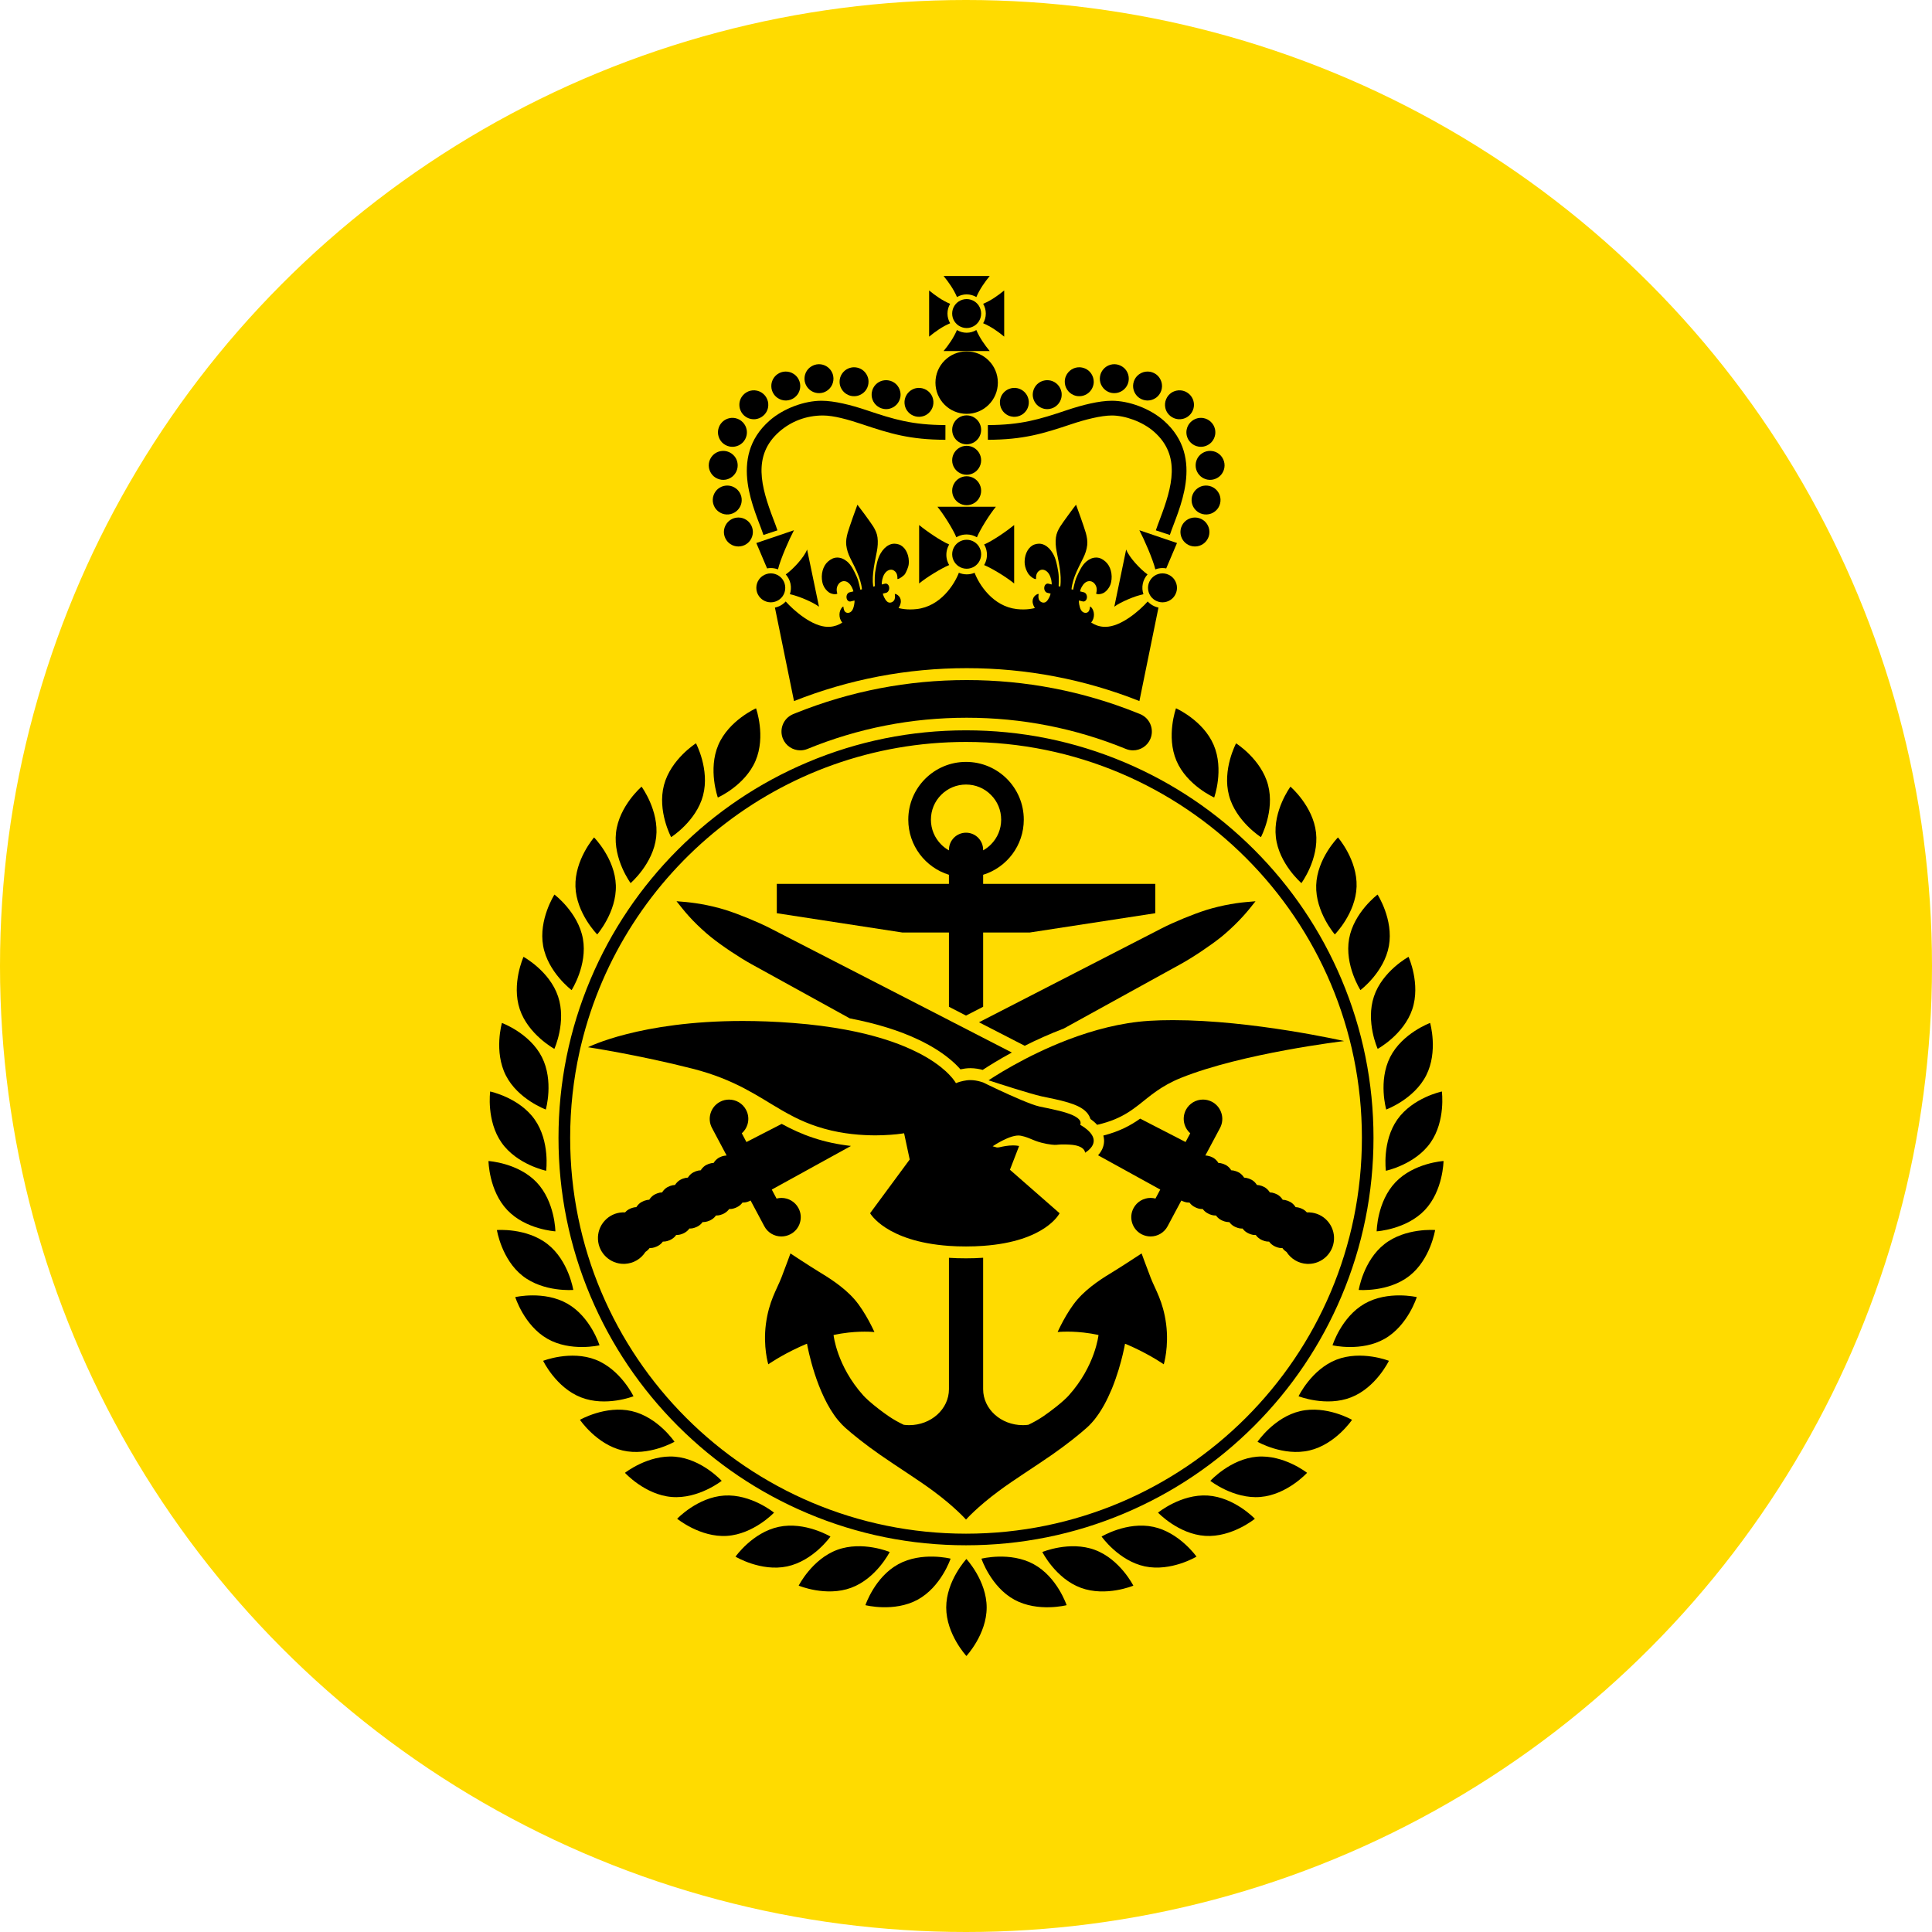 <?xml version="1.0" encoding="UTF-8"?><svg id="a" xmlns="http://www.w3.org/2000/svg" viewBox="0 0 112 112"><defs><style>.b{fill:#ffdb00;}</style></defs><circle class="b" cx="56" cy="56" r="56"/><g><path d="M59.619,33.275h0c-.005-.005-.002-.002,0,0"/><path d="M66.052,40.642l1.106-5.421c-.241-.049-.461-.175-.624-.353-.468,.526-1.548,1.47-2.45,1.47-.033,0-.065-.002-.101-.002-.276-.016-.517-.108-.727-.246,.227-.271,.201-.668,.009-.881-.021-.023-.044-.042-.075-.049,0,.009,0,.019-.002,.03-.014,.126-.044,.257-.147,.311-.035,.019-.072,.028-.112,.028-.094,0-.192-.054-.257-.157-.051-.084-.089-.217-.11-.334-.016-.096-.021-.18-.016-.227l.222,.054c.014,.005,.028,.005,.04,.005,.101,0,.185-.089,.201-.217,.019-.147-.061-.288-.175-.316l-.222-.054c.007-.052,.037-.15,.094-.253,.089-.166,.238-.341,.449-.341h.03c.115,.012,.217,.068,.295,.18,.077,.112,.11,.231,.096,.372-.005,.054-.014,.107-.033,.166,.021,.026,.072,.04,.136,.04,.103,0,.238-.035,.346-.103,.14-.098,.267-.253,.339-.433,.021-.054,.037-.11,.049-.168,.094-.435-.026-.921-.325-1.185-.159-.143-.337-.236-.538-.236h-.002c-.21,0-.393,.084-.563,.224-.252,.208-.402,.531-.549,.851-.007,.014-.012,.028-.019,.042-.065,.15-.112,.323-.15,.484-.023,.096-.042,.185-.058,.262l-.094-.023c.009-.089,.023-.18,.042-.264,.037-.168,.084-.33,.143-.489,.14-.372,.327-.718,.498-1.068,.112-.227,.199-.475,.229-.746,.026-.238-.019-.472-.082-.704-.084-.301-.556-1.629-.566-1.632-.012,0-.771,1.024-.921,1.269-.117,.189-.213,.388-.245,.627-.035,.269-.012,.542,.04,.809,.079,.414,.173,.828,.215,1.244,.019,.175,.026,.351,.019,.526-.002,.089-.009,.18-.021,.271l-.096-.023c.002-.079,.007-.173,.009-.276,.002-.166-.002-.355-.026-.526-.005-.016-.007-.03-.009-.047-.063-.374-.126-.746-.316-1.061-.126-.215-.281-.379-.482-.479-.103-.052-.208-.075-.311-.075-.084,0-.168,.016-.252,.042-.341,.11-.57,.512-.584,.963-.002,.063,0,.124,.007,.185,.023,.203,.108,.407,.215,.568,.122,.161,.318,.292,.411,.292,.009,0,.021-.002,.028-.007-.002-.063,0-.119,.007-.173,.021-.138,.079-.236,.18-.304,.058-.04,.119-.059,.182-.059,.044,0,.091,.009,.138,.03,.215,.089,.323,.337,.372,.545,.026,.122,.033,.231,.028,.283l-.189-.047c-.014-.002-.028-.005-.042-.005-.098,0-.185,.091-.199,.22-.019,.145,.061,.285,.175,.315l.192,.045c-.007,.044-.033,.124-.07,.206-.049,.101-.115,.208-.185,.262-.047,.04-.103,.056-.157,.056-.079,0-.161-.037-.22-.108-.084-.098-.082-.236-.065-.365,.002-.009,.002-.019,.005-.028-.009-.002-.016-.002-.026-.002-.019,0-.037,.005-.056,.012-.252,.124-.386,.412-.14,.806-.201,.049-.423,.08-.671,.08-.119,0-.243-.007-.376-.021-1.389-.157-2.191-1.433-2.445-2.104-.07,.028-.143,.052-.22,.068-.079,.016-.159,.023-.238,.023-.159,0-.313-.033-.454-.093-.257,.673-1.059,1.95-2.45,2.106-.131,.014-.255,.021-.374,.021-.248,0-.47-.03-.671-.08,.245-.395,.115-.683-.14-.806-.019-.007-.037-.012-.058-.012-.007,0-.014,0-.023,.002,.002,.009,.005,.019,.005,.028,.016,.129,.019,.267-.065,.365-.058,.07-.14,.108-.22,.108-.056,0-.11-.016-.157-.056-.07-.054-.136-.161-.185-.262-.037-.082-.063-.161-.07-.206l.192-.045c.115-.03,.194-.171,.175-.315-.014-.129-.101-.22-.199-.22-.014,0-.028,.002-.042,.005l-.189,.047c-.005-.052,0-.161,.028-.283,.047-.208,.154-.456,.372-.545,.047-.021,.094-.03,.138-.03,.063,0,.124,.019,.18,.059,.101,.068,.161,.166,.182,.304,.007,.054,.009,.11,.007,.173,.005,.002,.012,.005,.019,.005,.098,0,.365-.203,.421-.29,.058-.098,.192-.365,.215-.568,.007-.061,.009-.122,.007-.185-.014-.451-.243-.853-.584-.963-.084-.026-.168-.042-.252-.042-.103,0-.208,.023-.313,.075-.199,.1-.353,.264-.482,.479-.187,.316-.25,.687-.313,1.061-.005,.016-.007,.03-.009,.047-.023,.171-.028,.36-.026,.526,.002,.103,.005,.196,.007,.276l-.094,.023c-.012-.091-.019-.182-.023-.271-.005-.175,.002-.351,.021-.526,.042-.416,.136-.83,.215-1.244,.051-.267,.072-.54,.037-.809-.03-.238-.129-.437-.243-.627-.15-.246-.909-1.267-.921-1.269-.009,.002-.482,1.33-.566,1.632-.063,.231-.108,.465-.082,.704,.03,.271,.117,.519,.227,.746,.173,.351,.362,.697,.498,1.068,.058,.159,.108,.32,.145,.489,.016,.084,.033,.175,.042,.264l-.094,.023c-.016-.077-.035-.166-.058-.262-.037-.161-.084-.334-.15-.484-.007-.014-.012-.028-.019-.042-.147-.32-.297-.643-.547-.851-.173-.14-.355-.224-.566-.224h-.002c-.201,0-.379,.094-.54,.236-.297,.264-.416,.75-.323,1.185,.012,.058,.028,.115,.049,.168,.07,.18,.199,.334,.339,.433,.105,.068,.243,.103,.346,.103,.063,0,.112-.014,.136-.04-.019-.059-.03-.112-.035-.166-.012-.14,.021-.26,.098-.372,.077-.112,.18-.168,.295-.18h.03c.208,0,.358,.175,.449,.341,.054,.103,.086,.201,.094,.253l-.222,.054c-.115,.028-.194,.168-.175,.316,.016,.129,.101,.217,.199,.217,.014,0,.028,0,.042-.005l.222-.054c.005,.047,0,.131-.019,.227-.019,.117-.058,.25-.11,.334-.063,.103-.161,.157-.255,.157-.04,0-.077-.009-.112-.028-.103-.054-.133-.185-.147-.311-.002-.012-.002-.021-.002-.03-.03,.007-.054,.026-.075,.049-.192,.213-.217,.612,.009,.884-.208,.136-.451,.227-.727,.243-.035,0-.07,.002-.103,.002-.9,0-1.98-.944-2.448-1.47-.159,.175-.372,.301-.62,.353l-.005,.002,1.106,5.419c3.193-1.265,6.56-1.908,10.013-1.908,3.455,0,6.822,.643,10.015,1.908"/><path d="M56.038,39.424c-3.411,0-6.733,.641-9.875,1.901-.054,.023-.108,.044-.161,.065-.007,.002-.014,.005-.021,.009-.049,.019-.096,.045-.14,.07-.461,.269-.664,.844-.456,1.354,.173,.421,.58,.676,1.01,.676,.138,0,.278-.026,.414-.082,2.934-1.202,6.038-1.809,9.23-1.809s6.296,.608,9.23,1.809c.136,.056,.276,.082,.414,.082,.43,0,.837-.255,1.01-.676,.208-.51,.005-1.085-.456-1.354-.044-.026-.091-.051-.14-.07-.007-.005-.014-.007-.019-.009-.056-.021-.11-.042-.164-.065-3.142-1.26-6.464-1.901-9.875-1.901"/><path d="M34.236,56.764c-1.232,2.913-1.859,6.008-1.859,9.197s.627,6.282,1.859,9.194c1.19,2.812,2.892,5.339,5.061,7.509,2.169,2.167,4.694,3.871,7.509,5.061,2.911,1.232,6.006,1.856,9.194,1.856s6.282-.624,9.194-1.856c2.812-1.19,5.34-2.894,7.509-5.061,2.169-2.169,3.871-4.697,5.061-7.509,1.232-2.913,1.859-6.006,1.859-9.194s-.627-6.284-1.859-9.197c-1.19-2.812-2.892-5.337-5.061-7.509-2.169-2.167-4.697-3.871-7.509-5.061-2.913-1.232-6.006-1.856-9.194-1.856s-6.284,.624-9.194,1.856c-2.815,1.19-5.34,2.894-7.509,5.061-2.169,2.172-3.871,4.697-5.061,7.509m21.765-13.753c12.675,0,22.95,10.275,22.95,22.95,0,12.673-10.275,22.948-22.95,22.948s-22.948-10.275-22.948-22.948c0-1.714,.187-3.381,.542-4.984,.014-.059,.026-.115,.037-.171,.002-.016,.007-.033,.012-.049,.016-.075,.035-.147,.054-.222,2.436-10.055,11.497-17.524,22.302-17.524"/><path d="M54.853,93.188c0,1.555,1.171,2.812,1.171,2.812,0,0,1.174-1.258,1.174-2.812,0-1.552-1.174-2.812-1.174-2.812,0,0-1.171,1.26-1.171,2.812"/><path d="M52.077,90.678c-1.365,.743-1.908,2.375-1.908,2.375,0,0,1.667,.425,3.03-.318,1.363-.746,1.908-2.378,1.908-2.378,0,0-1.667-.423-3.03,.32"/><path d="M51.577,89.971s-1.587-.662-3.044-.124c-1.459,.54-2.233,2.074-2.233,2.074,0,0,1.587,.664,3.044,.124,1.459-.538,2.233-2.074,2.233-2.074"/><path d="M48.141,89.076s-1.475-.886-2.995-.563c-1.52,.32-2.508,1.728-2.508,1.728,0,0,1.473,.886,2.992,.566,1.522-.323,2.511-1.73,2.511-1.73"/><path d="M44.871,87.69s-1.33-1.089-2.882-.991c-1.548,.096-2.733,1.344-2.733,1.344,0,0,1.333,1.092,2.882,.994,1.55-.098,2.733-1.347,2.733-1.347"/><path d="M39.13,84.446c-1.548-.129-2.901,.935-2.901,.935,0,0,1.16,1.272,2.707,1.4,1.548,.129,2.901-.935,2.901-.935,0,0-1.16-1.272-2.707-1.4"/><path d="M39.101,83.58s-.961-1.426-2.476-1.777c-1.513-.351-3.004,.505-3.004,.505,0,0,.961,1.426,2.476,1.779,1.513,.351,3.004-.507,3.004-.507"/><path d="M36.724,80.943s-.746-1.55-2.191-2.118c-1.447-.566-3.046,.063-3.046,.063,0,0,.743,1.552,2.191,2.118,1.445,.568,3.046-.063,3.046-.063"/><path d="M34.754,77.988s-.512-1.643-1.861-2.413c-1.349-.772-3.023-.381-3.023-.381,0,0,.512,1.643,1.861,2.415s3.023,.379,3.023,.379"/><path d="M30.298,73.965c1.223,.958,2.936,.814,2.936,.814,0,0-.269-1.7-1.492-2.656-1.223-.958-2.936-.816-2.936-.816,0,0,.269,1.7,1.492,2.658"/><path d="M32.196,71.383s-.019-1.721-1.089-2.845c-1.071-1.127-2.789-1.232-2.789-1.232,0,0,.021,1.721,1.092,2.845,1.068,1.127,2.787,1.232,2.787,1.232"/><path d="M31.661,67.871s.231-1.704-.666-2.974c-.895-1.269-2.579-1.622-2.579-1.622,0,0-.231,1.704,.666,2.974,.895,1.269,2.579,1.622,2.579,1.622"/><path d="M31.641,64.32s.475-1.653-.227-3.039-2.317-1.98-2.317-1.98c0,0-.477,1.655,.227,3.041,.701,1.384,2.317,1.978,2.317,1.978"/><path d="M32.137,60.804s.711-1.566,.215-3.039c-.493-1.473-2.003-2.296-2.003-2.296,0,0-.711,1.569-.217,3.039,.493,1.473,2.006,2.296,2.006,2.296"/><path d="M33.137,57.397s.93-1.447,.655-2.976c-.274-1.529-1.65-2.562-1.65-2.562,0,0-.93,1.447-.655,2.976,.274,1.529,1.65,2.562,1.65,2.562"/><path d="M34.621,54.17s1.131-1.297,1.08-2.85c-.051-1.552-1.262-2.773-1.262-2.773,0,0-1.129,1.295-1.08,2.85,.051,1.552,1.262,2.773,1.262,2.773"/><path d="M38.039,48.531c.175-1.543-.846-2.927-.846-2.927,0,0-1.307,1.12-1.482,2.663-.175,1.543,.846,2.927,.846,2.927,0,0,1.307-1.12,1.482-2.663"/><path d="M40.757,46.11c.397-1.503-.411-3.02-.411-3.02,0,0-1.456,.919-1.854,2.42-.397,1.503,.414,3.02,.414,3.02,0,0,1.454-.919,1.852-2.42"/><path d="M43.798,44.108c.61-1.428,.03-3.046,.03-3.046,0,0-1.573,.697-2.186,2.123-.61,1.428-.028,3.049-.028,3.049,0,0,1.573-.697,2.183-2.125"/><path d="M59.925,90.678c-1.363-.743-3.03-.32-3.03-.32,0,0,.545,1.632,1.908,2.378,1.363,.743,3.03,.318,3.03,.318,0,0-.542-1.632-1.908-2.375"/><path d="M63.469,89.848c-1.456-.538-3.044,.124-3.044,.124,0,0,.774,1.536,2.23,2.074,1.459,.54,3.046-.124,3.046-.124,0,0-.774-1.534-2.233-2.074"/><path d="M66.855,88.512c-1.52-.323-2.995,.563-2.995,.563,0,0,.989,1.407,2.508,1.73,1.522,.32,2.995-.566,2.995-.566,0,0-.989-1.405-2.508-1.728"/><path d="M70.013,86.698c-1.55-.098-2.88,.991-2.88,.991,0,0,1.181,1.248,2.733,1.347,1.55,.098,2.88-.991,2.88-.991,0,0-1.183-1.248-2.733-1.347"/><path d="M72.872,84.446c-1.548,.129-2.707,1.4-2.707,1.4,0,0,1.354,1.064,2.901,.935,1.548-.129,2.707-1.4,2.707-1.4,0,0-1.351-1.064-2.901-.935"/><path d="M75.376,81.804c-1.513,.351-2.476,1.777-2.476,1.777,0,0,1.492,.858,3.006,.505,1.513-.351,2.473-1.777,2.473-1.777,0,0-1.492-.858-3.004-.505"/><path d="M77.469,78.824c-1.447,.568-2.19,2.118-2.19,2.118,0,0,1.601,.631,3.046,.063,1.447-.566,2.191-2.118,2.191-2.118,0,0-1.599-.629-3.046-.063"/><path d="M79.109,75.575c-1.349,.772-1.861,2.413-1.861,2.413,0,0,1.676,.393,3.025-.379,1.347-.769,1.859-2.415,1.859-2.415,0,0-1.674-.39-3.023,.381"/><path d="M80.259,72.121c-1.223,.958-1.492,2.658-1.492,2.658,0,0,1.716,.143,2.939-.816,1.22-.956,1.489-2.656,1.489-2.656,0,0-1.714-.145-2.936,.814"/><path d="M80.896,68.537c-1.071,1.127-1.089,2.845-1.089,2.845,0,0,1.716-.105,2.787-1.23,1.071-1.127,1.089-2.847,1.089-2.847,0,0-1.716,.105-2.787,1.232"/><path d="M81.007,64.897c-.895,1.269-.666,2.974-.666,2.974,0,0,1.686-.353,2.581-1.622,.895-1.269,.664-2.974,.664-2.974,0,0-1.683,.353-2.579,1.622"/><path d="M80.588,61.281c-.701,1.386-.227,3.039-.227,3.039,0,0,1.615-.594,2.317-1.98,.704-1.384,.227-3.039,.227-3.039,0,0-1.615,.594-2.317,1.98"/><path d="M79.866,60.804s1.51-.823,2.006-2.296c.493-1.471-.217-3.039-.217-3.039,0,0-1.513,.823-2.006,2.296s.217,3.039,.217,3.039"/><path d="M78.866,57.397s1.377-1.033,1.65-2.562c.276-1.529-.657-2.976-.657-2.976,0,0-1.375,1.033-1.65,2.562-.274,1.529,.657,2.976,.657,2.976"/><path d="M77.381,54.17s1.211-1.22,1.262-2.773c.049-1.555-1.08-2.85-1.08-2.85,0,0-1.211,1.22-1.262,2.773-.049,1.552,1.08,2.85,1.08,2.85"/><path d="M75.445,51.194s1.022-1.384,.846-2.927c-.175-1.545-1.482-2.663-1.482-2.663,0,0-1.022,1.384-.846,2.927,.175,1.543,1.482,2.663,1.482,2.663"/><path d="M73.097,48.529s.811-1.517,.414-3.02c-.397-1.501-1.854-2.417-1.854-2.417,0,0-.811,1.517-.411,3.018,.397,1.501,1.852,2.42,1.852,2.42"/><path d="M68.174,41.061s-.582,1.618,.028,3.046c.612,1.428,2.186,2.125,2.186,2.125,0,0,.582-1.618-.03-3.046-.61-1.428-2.183-2.125-2.183-2.125"/><path d="M66.704,74.065c-.271-.701-.524-1.403-.524-1.403,0,0-1.092,.72-1.636,1.052-.547,.33-1.442,.877-2.085,1.618-.641,.739-1.148,1.887-1.148,1.887,0,0,.213-.023,.57-.023,.33,0,.785,.021,1.307,.103,.026,.002,.051,.007,.077,.012h.002c.077,.014,.157,.028,.236,.044h.002c.026,.005,.051,.012,.077,.016h.007c.026,.007,.051,.012,.077,.019h.005l.012,.002h-.002s-.182,1.788-1.725,3.504c-.332,.369-1.031,.905-1.477,1.209-.283,.192-.573,.353-.865,.491-.103,.014-.208,.021-.316,.021-1.272,0-2.305-.933-2.305-2.085v-7.619c-.318,.023-.65,.033-.991,.033-.344,0-.673-.009-.991-.03v7.616c0,1.152-1.033,2.085-2.305,2.085-.108,0-.213-.007-.316-.021-.292-.138-.584-.299-.865-.491-.334-.227-.811-.587-1.169-.907-.119-.105-.224-.208-.309-.301-1.543-1.716-1.725-3.504-1.725-3.504l.009-.002h.005c.026-.007,.051-.012,.077-.019h.007c.026-.005,.051-.012,.077-.016,.082-.016,.161-.03,.238-.044h.002c.026-.005,.051-.009,.077-.012,.521-.082,.977-.103,1.307-.103,.358,0,.57,.023,.57,.023,0,0-.507-1.148-1.148-1.887-.643-.741-1.541-1.288-2.085-1.618-.545-.332-1.636-1.052-1.636-1.052,0,0-.252,.701-.524,1.403-.274,.701-.722,1.363-.898,2.686-.173,1.326,.138,2.338,.138,2.338,0,0,.718-.505,1.807-1.005l.063-.028,.002-.002c.021-.009,.042-.019,.063-.026l.005-.002c.019-.009,.04-.019,.061-.028l.007-.002c.019-.009,.04-.019,.058-.026,.005-.002,.007-.005,.012-.005,.019-.009,.037-.016,.056-.026,.005-.002,.009-.005,.014-.005,.019-.009,.035-.016,.054-.023l.019-.007,.023-.009c.049,.274,.545,2.896,1.793,4.425l.007,.007c.016,.023,.035,.044,.056,.063,.112,.133,.231,.26,.358,.372,.421,.379,1.146,.961,2.02,1.571,1.001,.697,2.183,1.433,3.081,2.097,1.258,.93,1.903,1.66,1.903,1.66,0,0,.645-.729,1.905-1.66,.895-.664,2.078-1.4,3.079-2.097,.874-.61,1.597-1.192,2.02-1.571,.049-.042,.098-.089,.145-.136l.007-.009c.091-.091,.178-.187,.262-.29l.019-.021c.04-.049,.079-.1,.117-.154,.101-.133,.194-.271,.283-.416,.056-.091,.112-.185,.164-.278,.166-.299,.311-.613,.442-.923,.005-.012,.009-.026,.016-.037,.154-.381,.285-.76,.39-1.103l.005-.021c.098-.32,.173-.61,.231-.851,.077-.327,.122-.556,.133-.627,.007,.002,.016,.005,.023,.009l.019,.007,.054,.021,.014,.007c.019,.009,.037,.016,.056,.023l.012,.007c.021,.007,.037,.016,.058,.023l.009,.007c.019,.007,.04,.016,.058,.026l.007,.002c.021,.007,.04,.016,.061,.026l.005,.002,.061,.028c1.087,.5,1.809,1.005,1.809,1.005,0,0,.309-1.012,.136-2.338-.175-1.323-.624-1.985-.898-2.686m-19.906,3.822l.014-.005c.007-.005,.014-.007,.021-.009l.014-.007-.049,.021m.089-.037l.019-.007c.009-.002,.016-.007,.026-.009-.014,.005-.03,.012-.044,.016m1.276-.421l.005-.002h.002l.007-.002-.014,.005m15.663-.005l.007,.002h.002l.005,.002-.014-.005m1.246,.409c.007,.002,.016,.007,.026,.009l.023,.009,.012,.005c-.021-.007-.042-.016-.061-.023m.084,.033l.014,.007c.007,.002,.014,.005,.021,.009l.014,.005-.049-.021"/><path d="M55.011,54.058v4.306c.327,.171,.657,.339,.989,.51,.334-.171,.666-.341,.994-.51v-4.306h2.705l7.273-1.118v-1.702h-9.978v-.526c1.365-.421,2.356-1.693,2.356-3.196,0-1.849-1.499-3.348-3.348-3.348s-3.348,1.498-3.348,3.348c0,1.503,.991,2.775,2.356,3.196v.526h-9.978v1.702l7.273,1.118h2.705Zm-.449-5.101c-.383-.386-.596-.895-.596-1.44,0-.545,.213-1.057,.596-1.44,.386-.386,.898-.596,1.44-.596,.545,0,1.057,.21,1.44,.596,.386,.383,.596,.895,.596,1.44,0,.545-.21,1.054-.596,1.44-.136,.136-.285,.248-.449,.339v-.03c0-.547-.442-.994-.991-.994-.547,0-.991,.447-.991,.994v.03c-.164-.091-.313-.203-.449-.339"/><path d="M56.753,59.262c.079,.042,.161,.082,.241,.124,.804,.414,1.611,.83,2.41,1.239,.671-.337,1.438-.685,2.27-1.003,3.661-2.017,6.518-3.595,6.768-3.731,.699-.383,1.704-1.057,2.342-1.564,.309-.248,.732-.636,1.05-.968,.337-.348,.582-.654,.594-.668l.355-.444-.568,.049c-.016,0-.407,.035-.884,.119-.454,.079-1.012,.215-1.389,.334-.776,.245-1.896,.706-2.604,1.071-.337,.175-5.038,2.588-10.345,5.319-.079,.042-.159,.082-.241,.124"/><path d="M45.302,71.679c.182,0,.365-.047,.526-.133,.262-.138,.454-.369,.542-.652,.089-.288,.061-.591-.082-.858-.194-.365-.573-.591-.987-.591-.094,0-.189,.012-.283,.037l-.222-.416-.054-.105c.605-.334,2.328-1.283,4.589-2.529-.762-.086-1.492-.241-2.174-.468-.694-.227-1.288-.51-1.84-.811l-1.821,.937c-.086,.044-.161,.082-.224,.115l-.269-.507c.152-.133,.264-.306,.327-.503,.089-.29,.061-.594-.082-.86-.194-.365-.573-.591-.987-.591-.182,0-.362,.045-.524,.131-.262,.14-.454,.372-.542,.652-.091,.29-.063,.594,.079,.86l.846,1.592-.005,.007c-.037,.002-.077,.005-.119,.014-.103,.016-.21,.054-.304,.103-.096,.054-.187,.131-.262,.224-.023,.028-.042,.059-.061,.089-.042,0-.084,.005-.131,.014-.101,.019-.206,.056-.297,.105-.098,.052-.187,.131-.262,.224-.021,.028-.042,.056-.056,.084-.04,0-.082,.005-.124,.012-.098,.019-.206,.056-.304,.107-.096,.052-.187,.129-.262,.224-.021,.026-.04,.054-.056,.082-.042,.002-.084,.007-.129,.014-.098,.019-.206,.056-.299,.108-.098,.051-.187,.129-.262,.224-.021,.026-.04,.054-.056,.079-.044,.002-.091,.007-.138,.016-.101,.021-.206,.059-.297,.11-.096,.052-.185,.131-.259,.227-.019,.026-.037,.051-.054,.079-.044,0-.094,.005-.14,.014-.098,.021-.203,.061-.295,.11-.096,.054-.185,.131-.257,.224-.021,.026-.04,.054-.054,.077-.047,.002-.096,.007-.145,.019-.098,.019-.201,.058-.292,.11-.096,.051-.185,.129-.257,.224-.019,.026-.037,.051-.054,.077-.049,0-.101,.007-.152,.019-.124,.028-.227,.075-.29,.11-.075,.042-.147,.101-.21,.173-.028-.002-.054-.002-.082-.002-.026,0-.051,0-.077,.002-.397,.021-.764,.196-1.031,.493-.267,.295-.402,.68-.381,1.078,.042,.792,.699,1.414,1.492,1.414,.026,0,.051-.002,.079-.002,.486-.026,.923-.283,1.181-.692,.005-.005,.009-.007,.014-.009,.089-.059,.166-.133,.227-.215h.044c.037,0,.079-.002,.119-.009,.07-.012,.147-.035,.227-.07,.054-.021,.105-.049,.152-.079,.091-.059,.168-.133,.227-.217,.016,0,.03,.002,.044,.002,.04,0,.079-.005,.122-.012,.07-.012,.147-.035,.224-.068,.054-.023,.108-.052,.157-.084,.091-.061,.166-.133,.224-.22h.042c.037,0,.075-.002,.115-.009,.072-.012,.15-.033,.229-.068,.054-.023,.105-.049,.15-.079,.094-.061,.171-.133,.231-.22,.014,.002,.028,.002,.044,.002,.037,0,.075-.005,.115-.009,.072-.012,.15-.035,.229-.07,.054-.021,.103-.049,.15-.077,.093-.061,.171-.136,.231-.222,.014,.002,.03,.005,.044,.005,.037,0,.077-.005,.117-.012,.072-.012,.15-.035,.229-.068,.054-.023,.105-.052,.152-.082,.091-.058,.171-.136,.229-.222,.014,.002,.028,.002,.042,.002,.035,0,.072-.002,.112-.009,.072-.012,.152-.035,.231-.068,.054-.023,.103-.049,.147-.079,.094-.059,.173-.136,.234-.22h.047c.035,0,.07-.002,.108-.007,.075-.012,.154-.037,.236-.07,.051-.023,.101-.049,.145-.077,.093-.058,.175-.133,.236-.222,.014,.002,.028,.002,.044,.002,.033,0,.07-.002,.105-.009,.075-.009,.157-.033,.238-.068,.028-.014,.056-.026,.082-.042l.386,.722,.411,.772c.194,.365,.573,.591,.987,.591"/><path d="M40.166,53.36c.318,.33,.741,.718,1.052,.966,.636,.51,1.643,1.181,2.342,1.566,.222,.122,2.565,1.414,5.702,3.144,1.548,.297,2.887,.711,4.005,1.246,.131,.061,.257,.124,.381,.192,.124,.063,.243,.131,.362,.199,.005,.005,.009,.007,.016,.009,.397,.231,.72,.46,.982,.673,.297,.238,.514,.456,.669,.636,.173-.037,.372-.068,.575-.068,.267,0,.521,.049,.718,.1l.023-.016c.332-.217,.907-.58,1.665-.991-.554-.283-1.11-.57-1.665-.856-.332-.171-.662-.341-.994-.512-.124-.065-.25-.129-.376-.194-.124-.063-.25-.129-.376-.192-.079-.042-.159-.082-.238-.124-5.307-2.73-10.01-5.145-10.345-5.318-.708-.365-1.828-.825-2.607-1.071-.376-.119-.933-.255-1.389-.334-.477-.084-.867-.119-.884-.122l-.566-.047,.355,.442c.009,.014,.255,.32,.591,.671"/><path d="M75.92,70.283c-.026,0-.051-.002-.077-.002-.026,0-.054,.002-.082,.002-.063-.072-.136-.131-.21-.173-.063-.035-.166-.082-.288-.11-.054-.012-.105-.019-.154-.019-.016-.026-.033-.051-.054-.077-.072-.094-.161-.173-.255-.224-.091-.052-.196-.091-.295-.11-.049-.012-.098-.016-.143-.016-.016-.026-.035-.054-.054-.077-.072-.096-.161-.173-.257-.227-.093-.049-.199-.089-.297-.11-.047-.007-.096-.014-.14-.014-.016-.028-.035-.054-.054-.079-.072-.096-.164-.173-.257-.227-.093-.052-.199-.089-.297-.11-.049-.009-.096-.014-.14-.016-.016-.026-.035-.054-.056-.079-.072-.096-.164-.173-.259-.224s-.201-.089-.302-.108c-.044-.007-.086-.012-.126-.014-.019-.028-.037-.056-.058-.082-.075-.096-.164-.173-.262-.224-.096-.052-.203-.089-.304-.108-.042-.007-.082-.009-.122-.012-.016-.028-.035-.056-.058-.084-.072-.093-.164-.171-.259-.224-.091-.049-.199-.086-.299-.105-.044-.009-.089-.014-.131-.014-.016-.03-.037-.059-.058-.086-.075-.096-.166-.173-.264-.227-.094-.049-.201-.086-.302-.103-.042-.009-.082-.012-.122-.012l-.005-.009,.849-1.59c.14-.269,.171-.573,.077-.863-.089-.281-.281-.512-.54-.652-.161-.084-.344-.131-.526-.131-.414,0-.79,.227-.987,.591-.14,.266-.168,.57-.079,.86,.061,.196,.175,.369,.327,.505l-.271,.505c-.063-.03-.136-.07-.222-.115l-2.41-1.241c-.533,.381-1.169,.734-2.134,.982,.021,.077,.035,.159,.04,.243,.014,.243-.049,.57-.346,.9,1.77,.977,3.091,1.704,3.605,1.987l-.089,.166-.189,.355c-.094-.023-.187-.037-.283-.037-.414,0-.793,.227-.987,.591-.143,.267-.171,.57-.082,.858,.089,.283,.281,.514,.542,.655,.161,.084,.344,.131,.526,.131,.414,0,.793-.227,.987-.591l.411-.772,.386-.72c.026,.014,.054,.026,.084,.04,.082,.035,.161,.058,.236,.07,.037,.005,.072,.007,.108,.007h.044c.061,.084,.14,.161,.236,.222,.044,.026,.091,.051,.145,.075,.079,.035,.159,.059,.234,.07,.037,.005,.075,.007,.11,.007h.044c.061,.086,.14,.161,.234,.22,.047,.03,.096,.056,.147,.079,.082,.033,.159,.056,.231,.068,.04,.007,.077,.009,.112,.009,.016,0,.028,0,.042-.002,.061,.086,.138,.164,.229,.222,.047,.03,.098,.058,.154,.082,.077,.033,.154,.056,.227,.068,.04,.007,.079,.012,.117,.012,.016,0,.03-.002,.044-.002,.061,.084,.14,.159,.231,.22,.047,.03,.098,.056,.15,.077,.079,.035,.157,.058,.229,.07,.04,.007,.079,.009,.115,.009,.016,0,.03,0,.047-.002,.058,.086,.136,.159,.229,.22,.047,.03,.098,.056,.15,.079,.079,.035,.157,.056,.229,.07,.04,.005,.079,.007,.117,.007h.04c.058,.086,.136,.159,.224,.22,.049,.033,.103,.061,.159,.084,.077,.033,.152,.056,.222,.068,.042,.007,.082,.012,.122,.012,.014,0,.03-.002,.044-.002,.058,.084,.138,.159,.227,.217,.047,.03,.098,.059,.154,.082,.079,.033,.154,.056,.227,.068,.04,.007,.079,.009,.117,.009h.047c.058,.082,.136,.157,.227,.215l.012,.009c.259,.407,.697,.666,1.181,.692,.028,0,.054,.002,.082,.002,.792,0,1.447-.622,1.489-1.414,.021-.397-.115-.781-.381-1.078s-.634-.472-1.031-.493"/><path d="M45.332,64.369c.119,.068,.238,.136,.36,.201,.122,.068,.245,.133,.372,.196,.402,.201,.83,.386,1.309,.542,1.103,.365,2.193,.484,3.074,.505,.098,.002,.194,.005,.288,.005,.154,0,.297-.005,.435-.009,.33-.012,.608-.035,.816-.056,.269-.03,.425-.058,.425-.058l.325,1.522-2.296,3.114s.912,1.636,4.57,1.894c.311,.023,.641,.033,.991,.033,.353,0,.683-.012,.994-.035,3.635-.255,4.43-1.891,4.43-1.891l-2.878-2.52,.531-1.377-.021-.005c-.098-.019-.208-.03-.327-.03-.309,0-.598,.065-.739,.096-.07,.014-.105,.023-.152,.023h-.049l-.044-.012-.201-.056c.04-.026,.108-.07,.196-.124,.103-.063,.231-.136,.372-.208,.344-.175,.764-.339,1.059-.281,.072,.014,.136,.03,.196,.047,.189,.054,.337,.117,.498,.185,.192,.079,.404,.161,.732,.224,.028,.007,.056,.012,.086,.019,.227,.037,.355,.054,.449,.056,.189,.005,.231-.037,.671-.023,.061,.002,.129,.005,.206,.009,.909,.049,.893,.47,.893,.47,.079-.051,.147-.103,.206-.152,.29-.255,.334-.5,.267-.715-.037-.115-.108-.22-.192-.316-.105-.119-.234-.22-.339-.295-.126-.087-.222-.136-.222-.136,.234-.615-1.566-.886-2.366-1.066-.489-.108-1.592-.603-2.38-.97-.264-.124-.493-.236-.652-.311-.016-.009-.03-.016-.044-.023-.105-.052-.171-.082-.185-.089l-.005-.002c-.044-.016-.103-.035-.175-.054-.152-.042-.355-.082-.563-.082-.145,0-.288,.021-.414,.049-.243,.051-.423,.129-.423,.129,0,0-.103-.201-.404-.51-.054-.056-.115-.115-.182-.178-.332-.302-.828-.676-1.555-1.05-.122-.063-.252-.126-.386-.189-.129-.061-.264-.119-.404-.18-.231-.096-.482-.194-.75-.288-.456-.159-.966-.311-1.531-.451-.367-.091-.757-.175-1.174-.252-.888-.166-1.896-.302-3.037-.39-1.05-.082-2.029-.117-2.939-.117-5.978,0-8.965,1.522-8.965,1.522,0,0,2.932,.444,6.076,1.248,2.48,.636,3.761,1.599,5.169,2.413"/><path d="M66.607,59.179c-1.632,.103-3.243,.542-4.662,1.08-.634,.241-1.232,.503-1.774,.762-.131,.063-.262,.124-.386,.187-.131,.065-.257,.131-.379,.194-1.003,.521-1.746,.991-2.099,1.225l.178,.056s.016,.005,.04,.014c.292,.096,2.174,.706,2.861,.86,.096,.021,.21,.045,.337,.07,1.171,.241,2.092,.47,2.41,1.05,.033,.061,.061,.124,.079,.189,.124,.089,.264,.201,.39,.341,.785-.18,1.335-.43,1.795-.72,.112-.07,.22-.145,.325-.22,.105-.075,.206-.152,.306-.229,.657-.514,1.265-1.08,2.441-1.555,3.57-1.435,9.449-2.132,9.449-2.132,0,0-5.309-1.213-9.922-1.213-.475,0-.94,.012-1.391,.04"/><path d="M57.148,18.176c0,.206-.056,.397-.154,.563,.456,.192,.87,.486,1.22,.776v-2.677c-.351,.288-.764,.584-1.22,.774,.098,.166,.154,.358,.154,.563"/><path d="M56.038,17.066c.206,0,.397,.059,.563,.154,.192-.453,.486-.87,.774-1.22h-2.674c.288,.351,.584,.767,.776,1.22,.164-.096,.355-.154,.561-.154"/><path d="M54.926,18.176c0-.206,.058-.397,.154-.563-.454-.189-.867-.486-1.218-.774v2.677c.351-.288,.764-.584,1.218-.776-.096-.166-.154-.358-.154-.563"/><path d="M57.375,20.352c-.288-.351-.584-.765-.776-1.22-.164,.098-.355,.157-.561,.157s-.397-.058-.563-.157c-.192,.456-.486,.87-.776,1.22h2.677Z"/><path d="M55.57,18.874c.133,.089,.295,.143,.468,.143,.173,0,.334-.054,.468-.143,.089-.061,.168-.14,.229-.229,.089-.133,.143-.295,.143-.467,0-.173-.054-.334-.143-.468-.061-.091-.14-.168-.229-.229-.133-.089-.295-.143-.468-.143-.173,0-.334,.054-.468,.143-.091,.061-.168,.138-.229,.229-.091,.133-.143,.295-.143,.468,0,.173,.051,.334,.143,.467,.061,.089,.138,.168,.229,.229"/><path d="M55.57,25.615c.133,.089,.295,.143,.468,.143,.173,0,.334-.054,.468-.143,.089-.061,.168-.14,.229-.229,.089-.133,.143-.295,.143-.467,0-.173-.054-.334-.143-.468-.061-.091-.14-.168-.229-.229-.133-.091-.295-.143-.468-.143-.173,0-.334,.051-.468,.143-.091,.061-.168,.138-.229,.229-.091,.133-.143,.295-.143,.468,0,.173,.051,.334,.143,.467,.061,.089,.138,.168,.229,.229"/><path d="M55.57,27.38c.133,.089,.295,.143,.468,.143,.173,0,.334-.054,.468-.143,.089-.061,.168-.14,.229-.231,.089-.131,.143-.292,.143-.465,0-.173-.054-.334-.143-.468-.061-.091-.14-.168-.229-.229-.133-.091-.295-.143-.468-.143-.173,0-.334,.051-.468,.143-.091,.061-.168,.138-.229,.229-.091,.133-.143,.295-.143,.468,0,.173,.051,.334,.143,.467,.061,.089,.138,.168,.229,.229"/><path d="M55.57,29.145c.133,.089,.295,.143,.468,.143,.173,0,.334-.054,.468-.143,.089-.061,.168-.138,.229-.229,.089-.133,.143-.295,.143-.467,0-.173-.054-.334-.143-.468-.061-.091-.14-.168-.229-.229-.133-.089-.295-.143-.468-.143-.173,0-.334,.054-.468,.143-.091,.061-.168,.138-.229,.229-.091,.133-.143,.295-.143,.468,0,.173,.051,.334,.143,.467,.061,.091,.138,.168,.229,.229"/><path d="M44.217,34.775c.133,.089,.295,.143,.468,.143,.173,0,.332-.054,.468-.143,.089-.061,.168-.138,.229-.229,.089-.133,.14-.295,.14-.467,0-.173-.051-.334-.14-.468-.061-.089-.14-.168-.229-.229-.136-.089-.295-.143-.468-.143-.173,0-.334,.054-.468,.143-.091,.061-.168,.138-.229,.229-.091,.133-.143,.295-.143,.468,0,.173,.051,.334,.143,.467,.061,.091,.138,.168,.229,.229"/><path d="M55.571,32.827c.133,.089,.295,.143,.468,.143,.173,0,.334-.054,.468-.143,.089-.061,.168-.14,.229-.229,.089-.133,.143-.295,.143-.467,0-.173-.054-.334-.143-.468-.061-.091-.14-.168-.229-.229-.133-.091-.295-.143-.468-.143-.173,0-.334,.051-.468,.143-.091,.061-.168,.138-.229,.229-.091,.133-.143,.295-.143,.468,0,.173,.051,.334,.143,.467,.061,.089,.138,.168,.229,.229"/><path d="M56.038,23.991c1.001,0,1.809-.809,1.809-1.809,0-1.001-.809-1.812-1.809-1.812s-1.809,.811-1.809,1.812c0,1.001,.809,1.809,1.809,1.809"/><path d="M44.257,31.01c-.449-1.368-2.109-4.461,.355-6.628,.814-.713,2.025-1.15,3.009-1.15,.734,0,1.702,.241,2.607,.545,1.611,.542,2.656,.858,4.58,.865l-.002,.853c-2.06-.007-3.184-.351-4.849-.909-.783-.262-1.625-.5-2.249-.5-.991,0-1.863,.353-2.532,.94-1.571,1.382-1.059,3.191-.341,5.078,.089,.229,.171,.446,.234,.641l-.811,.267Z"/><path d="M53.283,33.824c.444-.365,1.26-.865,1.742-1.068-.065-.108-.112-.229-.14-.355-.061-.299-.002-.594,.14-.837-.482-.203-1.297-.762-1.742-1.127v3.387Z"/><path d="M58.792,33.824v-3.387c-.444,.362-1.258,.923-1.742,1.127,.065,.107,.115,.229,.14,.358,.063,.297,.005,.592-.14,.835,.484,.203,1.297,.704,1.742,1.068"/><path d="M55.441,31.146c.108-.063,.227-.112,.358-.14,.079-.014,.159-.023,.238-.023,.215,0,.421,.061,.596,.164,.203-.482,.734-1.326,1.099-1.77h-3.387c.362,.442,.893,1.288,1.096,1.77"/><path d="M44.469,32.951c.07-.014,.145-.021,.217-.021,.145,0,.283,.028,.414,.077,.145-.598,.648-1.739,.926-2.268l-2.181,.741,.624,1.471Z"/><path d="M47.478,35.172l-.69-3.317c-.166,.451-.818,1.15-1.237,1.445,.133,.15,.231,.334,.276,.542,.042,.208,.026,.416-.037,.605,.489,.1,1.342,.458,1.688,.725"/><path d="M52.801,22.632c-.133,.091-.241,.22-.306,.381-.065,.161-.075,.33-.042,.486,.023,.108,.065,.208,.126,.297,.091,.133,.22,.243,.381,.306,.161,.065,.33,.077,.486,.042,.108-.021,.208-.063,.299-.126,.133-.089,.241-.22,.306-.381,.065-.159,.075-.327,.042-.486-.021-.105-.065-.208-.126-.297-.091-.133-.22-.243-.381-.306-.161-.065-.33-.077-.486-.044-.108,.023-.208,.068-.299,.129"/><path d="M51.184,22.059c-.157,.035-.306,.115-.425,.241-.119,.126-.192,.278-.217,.437-.019,.108-.016,.217,.007,.323,.035,.157,.115,.306,.241,.425,.126,.119,.278,.192,.437,.22,.108,.019,.217,.016,.323-.007,.157-.037,.306-.117,.425-.241,.119-.126,.192-.278,.22-.437,.019-.108,.016-.217-.009-.325-.035-.157-.115-.306-.238-.425-.126-.119-.278-.192-.437-.217-.108-.019-.217-.016-.325,.007"/><path d="M49.179,21.359c-.147,.063-.278,.171-.374,.316-.094,.145-.136,.309-.133,.468,.002,.11,.023,.217,.068,.318,.063,.147,.171,.281,.316,.374,.145,.094,.306,.138,.468,.133,.11,0,.217-.023,.318-.068,.147-.063,.281-.168,.374-.313,.094-.145,.136-.309,.133-.47,0-.11-.023-.217-.068-.318-.063-.147-.168-.278-.313-.374-.147-.094-.309-.136-.47-.133-.11,.002-.217,.026-.318,.068"/><path d="M46.932,21.314c-.122,.103-.217,.245-.264,.412-.044,.166-.04,.337,.012,.489,.035,.103,.089,.199,.159,.281,.105,.124,.245,.217,.411,.264,.166,.047,.337,.04,.489-.009,.103-.035,.199-.089,.283-.161,.122-.103,.217-.243,.262-.409,.049-.168,.04-.337-.009-.491-.035-.103-.089-.199-.159-.281-.105-.124-.245-.217-.411-.264-.168-.047-.337-.04-.489,.012-.103,.035-.201,.089-.283,.159"/><path d="M44.847,21.923c-.086,.136-.138,.297-.133,.47,.002,.173,.056,.332,.15,.465,.061,.089,.143,.166,.234,.224,.133,.087,.295,.138,.468,.136,.173-.005,.334-.059,.465-.15,.089-.063,.166-.143,.227-.234,.086-.136,.136-.297,.133-.47-.002-.173-.058-.332-.15-.465-.063-.089-.14-.166-.234-.224-.133-.089-.297-.138-.47-.136-.173,.002-.332,.059-.463,.15-.091,.063-.166,.143-.227,.234"/><path d="M42.877,23.302c-.03,.157-.019,.327,.049,.486,.065,.159,.175,.288,.309,.376,.091,.061,.194,.103,.299,.124,.159,.033,.327,.019,.486-.047,.161-.068,.29-.178,.379-.311,.061-.091,.103-.194,.124-.299,.03-.159,.019-.327-.049-.486-.065-.159-.175-.288-.311-.379-.089-.059-.192-.1-.299-.122-.157-.033-.325-.019-.486,.047-.159,.068-.288,.178-.376,.311-.061,.091-.103,.192-.124,.299"/><path d="M41.634,25.207c.028,.159,.101,.311,.22,.437,.119,.124,.269,.203,.425,.238,.108,.023,.217,.026,.325,.007,.159-.028,.311-.1,.437-.22,.124-.119,.203-.269,.238-.425,.023-.108,.026-.217,.007-.325-.028-.159-.101-.311-.22-.435-.119-.126-.269-.206-.425-.241-.108-.023-.217-.026-.325-.007-.159,.028-.311,.1-.437,.22-.124,.119-.203,.269-.238,.425-.023,.107-.026,.217-.007,.325"/><path d="M41.212,27.419c.084,.138,.208,.252,.367,.323,.157,.072,.325,.091,.484,.065,.108-.019,.21-.059,.304-.115,.136-.084,.25-.21,.323-.367,.07-.157,.091-.325,.063-.484-.016-.108-.056-.21-.112-.304-.084-.136-.21-.25-.367-.323-.157-.072-.325-.091-.484-.063-.108,.016-.21,.056-.304,.112-.138,.084-.25,.21-.323,.367-.072,.157-.091,.325-.065,.484,.019,.108,.058,.21,.115,.304"/><path d="M41.655,29.656c.129,.098,.285,.159,.458,.168,.173,.009,.337-.035,.475-.117,.094-.056,.175-.131,.241-.217,.098-.129,.159-.285,.168-.458,.009-.173-.035-.337-.117-.474-.056-.094-.129-.175-.215-.241-.129-.098-.288-.159-.461-.168-.173-.009-.337,.035-.475,.117-.094,.056-.175,.129-.241,.217-.096,.129-.157,.285-.168,.458-.009,.173,.035,.337,.117,.475,.056,.094,.131,.175,.217,.241"/><path d="M42.337,31.537c.133,.091,.295,.143,.468,.143,.173,0,.334-.051,.468-.143,.091-.061,.168-.138,.229-.229,.089-.133,.143-.295,.143-.467,0-.173-.054-.334-.143-.468-.061-.089-.138-.168-.229-.229-.133-.089-.295-.143-.468-.143-.173,0-.334,.054-.468,.143-.091,.061-.168,.14-.229,.229-.089,.133-.143,.295-.143,.468,0,.173,.054,.334,.143,.467,.061,.091,.138,.168,.229,.229"/><path d="M67.859,34.775c-.133,.089-.295,.143-.468,.143-.173,0-.334-.054-.468-.143-.089-.061-.168-.138-.229-.229-.089-.133-.143-.295-.143-.467,0-.173,.054-.334,.143-.468,.061-.089,.14-.168,.229-.229,.133-.089,.295-.143,.468-.143,.173,0,.334,.054,.468,.143,.091,.061,.168,.138,.229,.229,.089,.133,.143,.295,.143,.468,0,.173-.054,.334-.143,.467-.061,.091-.138,.168-.229,.229"/><path d="M67.818,31.01c.449-1.368,2.109-4.461-.355-6.628-.814-.713-2.025-1.15-3.009-1.15-.734,0-1.702,.241-2.607,.545-1.611,.542-2.656,.858-4.58,.865l.002,.853c2.06-.007,3.184-.351,4.849-.909,.783-.262,1.711-.5,2.335-.5,.76,0,1.777,.353,2.445,.94,1.573,1.382,1.059,3.191,.341,5.078-.086,.229-.171,.446-.234,.641l.811,.267Z"/><path d="M67.607,32.951c-.07-.014-.143-.021-.215-.021-.145,0-.285,.028-.416,.077-.145-.598-.648-1.739-.926-2.268l2.181,.741-.624,1.471Z"/><path d="M64.598,35.172l.687-3.317c.168,.451,.821,1.15,1.239,1.445-.136,.15-.234,.334-.276,.542-.042,.208-.026,.416,.037,.605-.489,.1-1.342,.458-1.688,.725"/><path d="M59.275,22.632c.133,.091,.241,.22,.306,.381,.065,.161,.075,.33,.042,.486-.023,.108-.065,.208-.126,.297-.091,.133-.22,.243-.381,.306-.161,.065-.33,.077-.486,.042-.108-.021-.208-.063-.299-.126-.133-.089-.241-.22-.306-.381-.063-.159-.075-.327-.042-.486,.023-.105,.065-.208,.126-.297,.091-.133,.22-.243,.381-.306,.161-.065,.33-.077,.486-.044,.108,.023,.208,.068,.299,.129"/><path d="M60.891,22.059c.157,.035,.306,.115,.425,.241,.119,.126,.192,.278,.22,.437,.016,.108,.014,.217-.009,.323-.035,.157-.115,.306-.241,.425-.124,.119-.276,.192-.435,.22-.108,.019-.217,.016-.325-.007-.157-.037-.306-.117-.425-.241-.119-.126-.192-.278-.22-.437-.019-.108-.014-.217,.009-.325,.035-.157,.115-.306,.238-.425,.126-.119,.281-.192,.437-.217,.108-.019,.217-.016,.325,.007"/><path d="M62.896,21.359c.15,.063,.281,.171,.374,.316s.136,.309,.136,.468c-.002,.11-.026,.217-.07,.318-.063,.147-.168,.281-.316,.374-.145,.094-.306,.138-.468,.133-.11,0-.217-.023-.318-.068-.147-.063-.278-.168-.372-.313-.096-.145-.138-.309-.136-.47,.002-.11,.023-.217,.068-.318,.063-.147,.171-.278,.316-.374,.145-.094,.309-.136,.468-.133,.11,.002,.217,.026,.318,.068"/><path d="M65.143,21.314c.122,.103,.217,.245,.264,.412,.044,.166,.037,.337-.012,.489-.035,.103-.089,.199-.159,.281-.105,.124-.245,.217-.411,.264-.166,.047-.337,.04-.489-.009-.103-.035-.201-.089-.283-.161-.122-.103-.215-.243-.264-.409-.047-.168-.037-.337,.012-.491,.035-.103,.089-.199,.159-.281,.105-.124,.245-.217,.411-.264,.168-.047,.337-.04,.489,.012,.103,.035,.201,.089,.283,.159"/><path d="M67.228,21.923c.089,.136,.138,.297,.136,.47-.005,.173-.058,.332-.152,.465-.061,.089-.14,.166-.231,.224-.136,.087-.297,.138-.47,.136-.173-.005-.332-.059-.465-.15-.089-.063-.166-.143-.224-.234-.089-.136-.138-.297-.136-.47,.005-.173,.058-.332,.15-.465,.063-.089,.143-.166,.234-.224,.136-.089,.297-.138,.47-.136,.173,.002,.332,.059,.465,.15,.089,.063,.166,.143,.224,.234"/><path d="M69.199,23.302c.033,.157,.019,.327-.049,.486-.065,.159-.175,.288-.309,.376-.091,.061-.194,.103-.302,.124-.157,.033-.325,.019-.484-.047-.161-.068-.29-.178-.379-.311-.061-.091-.103-.194-.124-.299-.03-.159-.019-.327,.049-.486,.065-.159,.175-.288,.309-.379,.091-.059,.194-.1,.302-.122,.157-.033,.325-.019,.486,.047,.159,.068,.288,.178,.376,.311,.061,.091,.103,.192,.124,.299"/><path d="M70.442,25.207c-.028,.159-.101,.311-.22,.437-.119,.124-.269,.203-.425,.238-.108,.023-.217,.026-.325,.007-.159-.028-.311-.1-.435-.22-.126-.119-.206-.269-.241-.425-.023-.108-.026-.217-.007-.325,.028-.159,.101-.311,.22-.435,.122-.126,.269-.206,.425-.241,.108-.023,.217-.026,.325-.007,.159,.028,.311,.1,.435,.22,.126,.119,.206,.269,.241,.425,.023,.107,.026,.217,.007,.325"/><path d="M70.864,27.419c-.084,.138-.208,.252-.367,.323-.157,.072-.325,.091-.484,.065-.108-.019-.21-.059-.304-.115-.136-.084-.25-.21-.323-.367-.07-.157-.089-.325-.063-.484,.019-.108,.056-.21,.112-.304,.084-.136,.21-.25,.367-.323,.159-.072,.327-.091,.484-.063,.108,.016,.213,.056,.304,.112,.138,.084,.252,.21,.323,.367,.072,.157,.091,.325,.065,.484-.019,.108-.056,.21-.115,.304"/><path d="M70.42,29.656c-.129,.098-.285,.159-.458,.168-.173,.009-.337-.035-.475-.117-.094-.056-.175-.131-.241-.217-.098-.129-.159-.285-.168-.458-.009-.173,.035-.337,.117-.474,.056-.094,.131-.175,.217-.241,.129-.098,.285-.159,.458-.168,.173-.009,.337,.035,.475,.117,.094,.056,.175,.129,.241,.217,.098,.129,.159,.285,.168,.458,.009,.173-.035,.337-.117,.475-.056,.094-.131,.175-.217,.241"/><path d="M69.739,31.537c-.133,.091-.295,.143-.468,.143-.173,0-.334-.051-.468-.143-.089-.061-.168-.138-.229-.229-.089-.133-.143-.295-.143-.467,0-.173,.054-.334,.143-.468,.061-.089,.14-.168,.229-.229,.133-.089,.295-.143,.468-.143,.173,0,.334,.054,.468,.143,.091,.061,.168,.14,.229,.229,.091,.133,.143,.295,.143,.468,0,.173-.051,.334-.143,.467-.061,.091-.138,.168-.229,.229"/></g></svg>